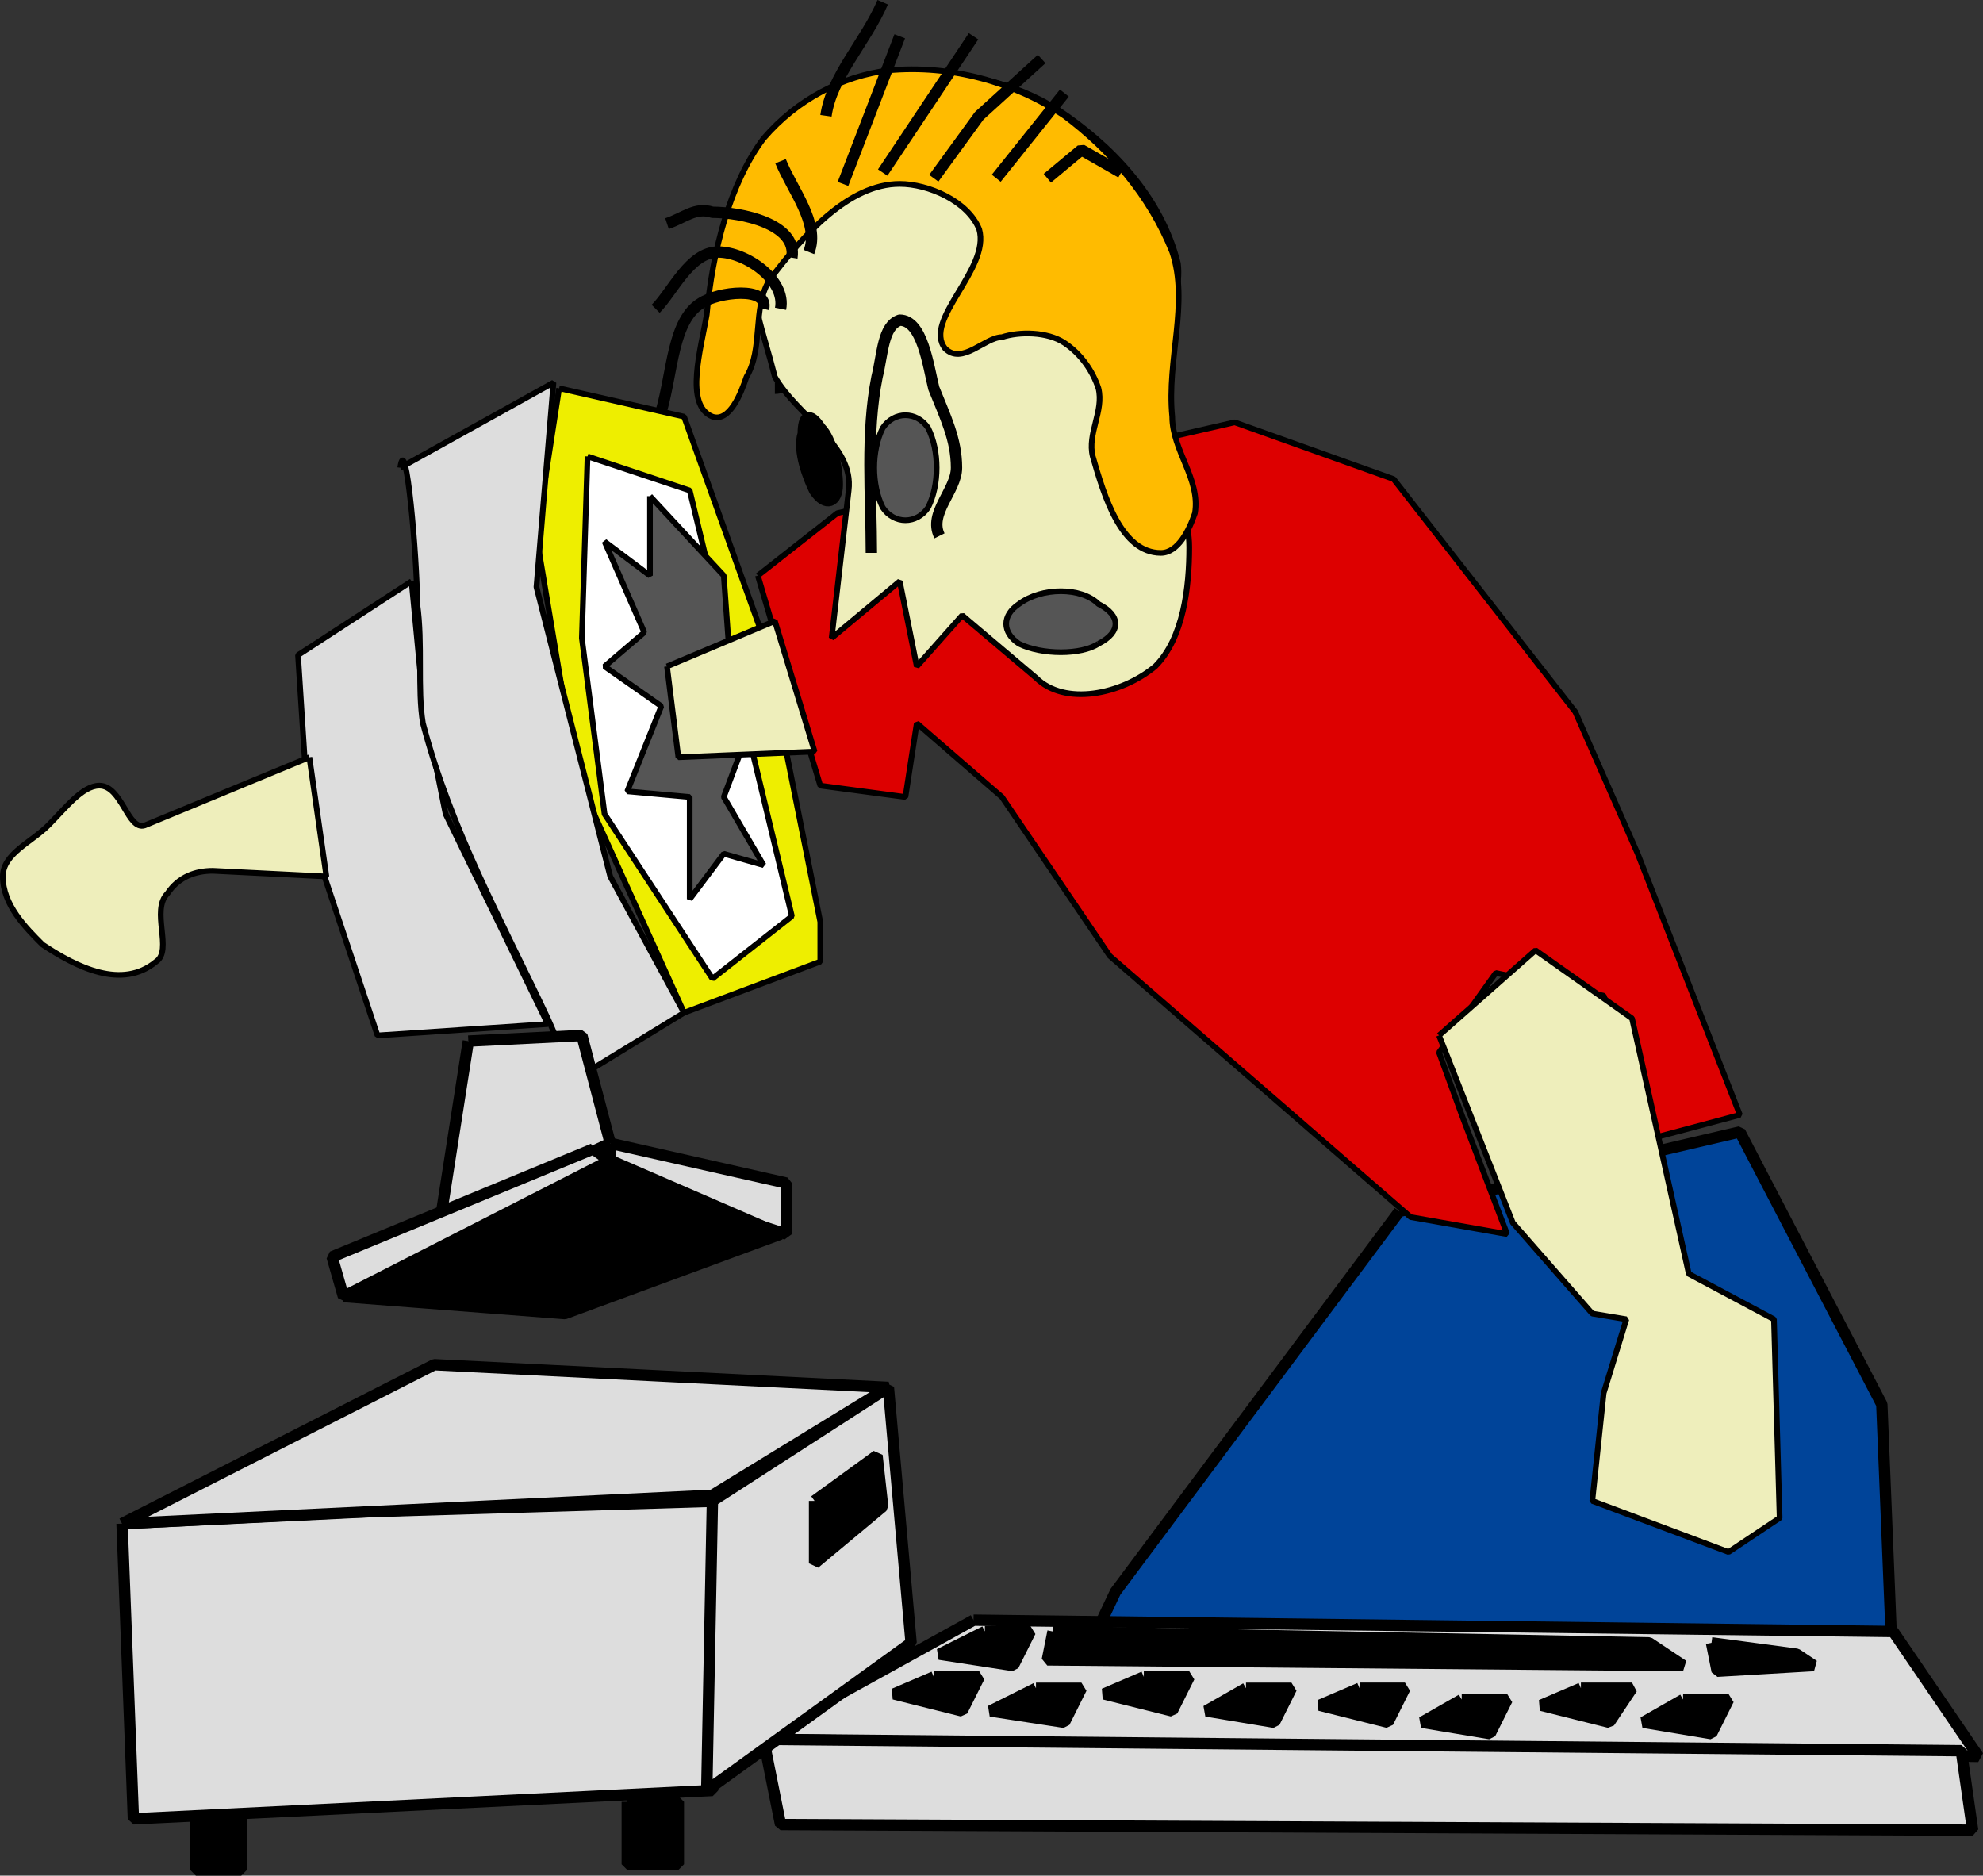 <svg width="349.326" height="330.394" version="1.2" xmlns="http://www.w3.org/2000/svg"><rect width="100%" height="100%" fill="#333333" stroke="none"/><g fill="none" stroke="#000" fill-rule="evenodd" stroke-linejoin="bevel" font-family="'Sans Serif'" font-size="12.5" font-weight="400"><path d="m246.5 213.394-50 67-9 19 146-3-2-49-25-48-60 14" fill="#049" stroke-width="2"/><path d="M34.5 317.394h8v12h-8v-12m76 0h9v11h-9v-11" fill="#000" stroke-width="2"/><path vector-effect="non-scaling-stroke" d="m133.5 101.394 14-11 70-16 28 10 32 41 11 25 9 23 9 23-15 4-9-25-19-4-10 14 4 11 8 21-17-3-53-46-19-28-15-13-2 13-15-2-6-20-5-17" fill="#d00"/><path vector-effect="non-scaling-stroke" d="m98.5 68.394 22 5 14 39 10 50v7l-24 9-19-42-7-42 4-26" fill="#ee0"/><path vector-effect="non-scaling-stroke" d="m72.5 102.394-20 13 2 31 12 36 30-2-18-37-4-20-2-21" fill="#ddd"/><path vector-effect="non-scaling-stroke" d="m70.5 82.394 27-15-3 36 13 51 13 24-18 11c-3 2-1 1-6-10-8-17-17-33-22-52-1-6 0-14-1-21 0-8-2-31-3-24" fill="#ddd"/><path vector-effect="non-scaling-stroke" d="m54.5 133.394-29 12c-3 1-4-7-8-7-3 0-6 4-9 7s-8 5-8 9c0 5 4 9 7 12 6 4 14 8 20 3 3-2-1-9 2-12 2-3 5-4 8-4l20 1-3-21m199 49 13 33 14 16 6 1-4 13-2 19 24 9 9-6-1-35-15-8-10-45-17-12-17 15" fill="#eeb"/><path vector-effect="non-scaling-stroke" d="M196.5 113.394c-6 4-14 4-19 0-6-3-6-8 0-11 5-3 13-3 19 0 5 3 5 8 0 11" fill="#d00"/><path d="M136.5 68.394c2 0 5-2 7-1 1 0 2 3 3 2 4-2 1-10 2-15" stroke-width="2"/><path d="m171.5 285.394 162 2 15 22-215-3 38-21" fill="#ddd" stroke-width="2"/><path d="m134.5 306.394 3 15 210 1-2-14-211-2m-113-38 2 52 102-5 2-51-66 2-40 2" fill="#ddd" stroke-width="2"/><path d="m21.5 268.394 55-28 80 4-31 19-104 5m104-4-1 51 36-26-4-45-31 20" fill="#ddd" stroke-width="2"/><path d="m173.5 287.394-8 4 13 2 3-6h-8m12 0 105 2 6 4-112-1 1-5m116 2 15 2 3 2-17 1-1-5m-119 8-8 4 13 2 3-6h-8m-18-2-7 3 12 3 3-6h-8m55 2-7 4 12 2 3-6h-8m-18-2-7 3 12 3 3-6h-8m56 4-7 4 12 2 3-6h-8m-18-2-7 3 12 3 3-6h-8m57 2-7 4 12 2 3-6h-8m-18-2-7 3 12 3 4-6h-9m-135-33 11-8 1 9-12 10v-11" fill="#000" stroke-width="2"/><path d="m82.5 183.394 20-1 5 19-30 14 5-32" fill="#ddd" stroke-width="2"/><path d="m104.5 202.394-46 19 2 7 51-21-7-5" fill="#ddd" stroke-width="2"/><path d="m107.5 201.394 31 7v9l-31-10v-6" fill="#ddd" stroke-width="2"/><path d="m60.5 228.394 47-24 30 13-38 14-39-3" fill="#000" stroke-width="2"/><path vector-effect="non-scaling-stroke" d="m149.5 86.394-3 26 12-10 3 15 8-9 13 11c5 5 15 3 21-2 5-5 6-14 6-21 0-9-7-17-7-27-1-8 6-15 5-23-3-12-12-21-21-27-8-5-17-7-26-6-10 2-21 8-26 18-3 7-2 16-1 24 1 4 2 7 3 11 4 7 14 12 13 20" fill="#eeb"/><path vector-effect="non-scaling-stroke" d="M158.5 32.394c5 0 12 3 14 8 2 7-10 16-6 21 3 3 7-2 10-2 3-1 8-1 11 1s5 5 6 8c1 4-2 8-1 12 2 7 5 17 12 17 3 0 5-4 6-7 1-6-4-11-4-17-1-10 3-20 0-29-4-10-11-18-19-24-9-6-20-9-31-8-8 1-16 5-22 12-6 8-9 20-10 31-1 6-4 16 1 18 3 1 5-4 6-7 3-5 1-12 4-17 6-8 14-17 23-17" fill="#fb0"/><path d="M116.5 72.394c2-7 2-16 7-19 3-2 12-3 11 1m-19 0c3-3 6-10 11-10s12 5 11 10m-20-15c3-1 5-3 8-2 5 0 15 2 14 8m-2-17c2 5 7 11 5 16m13-44c-3 7-9 13-10 20m13-14-10 26m23-26-16 24m28-20-11 10-8 11m23-15-12 15m9 0 6-5 7 4" stroke-width="2"/><path d="M147.5 85.394c0 3-2 4-4 1-1-2-3-7-2-10 0-3 1-4 3-1 2 2 3 7 3 10" fill="#000" stroke-width="2"/><path d="M153.5 97.394c0-10-1-21 1-31 1-4 1-9 4-10 4 0 5 8 6 12 2 5 4 9 4 14 0 4-5 8-3 12" stroke-width="2"/><path vector-effect="non-scaling-stroke" d="M163.5 89.394c-2 3-6 3-8 0-2-4-2-10 0-14 2-3 6-3 8 0 2 4 2 10 0 14m30 24c-3 2-10 2-14 0-3-2-3-5 0-7 4-3 11-3 14 0 4 2 4 5 0 7" fill="#555"/><path vector-effect="non-scaling-stroke" d="m103.5 80.394 18 6 18 75-14 11-19-29-4-31 1-32" fill="#fff"/><path vector-effect="non-scaling-stroke" d="M114.5 87.394v14l-8-6 7 16-7 6 10 7-6 15 11 1v18l6-8 7 2-7-12 6-16-5-9-1-14-13-14" fill="#555"/><path vector-effect="non-scaling-stroke" d="m117.5 117.394 19-8 7 23-24 1-2-16" fill="#eeb"/></g></svg>
